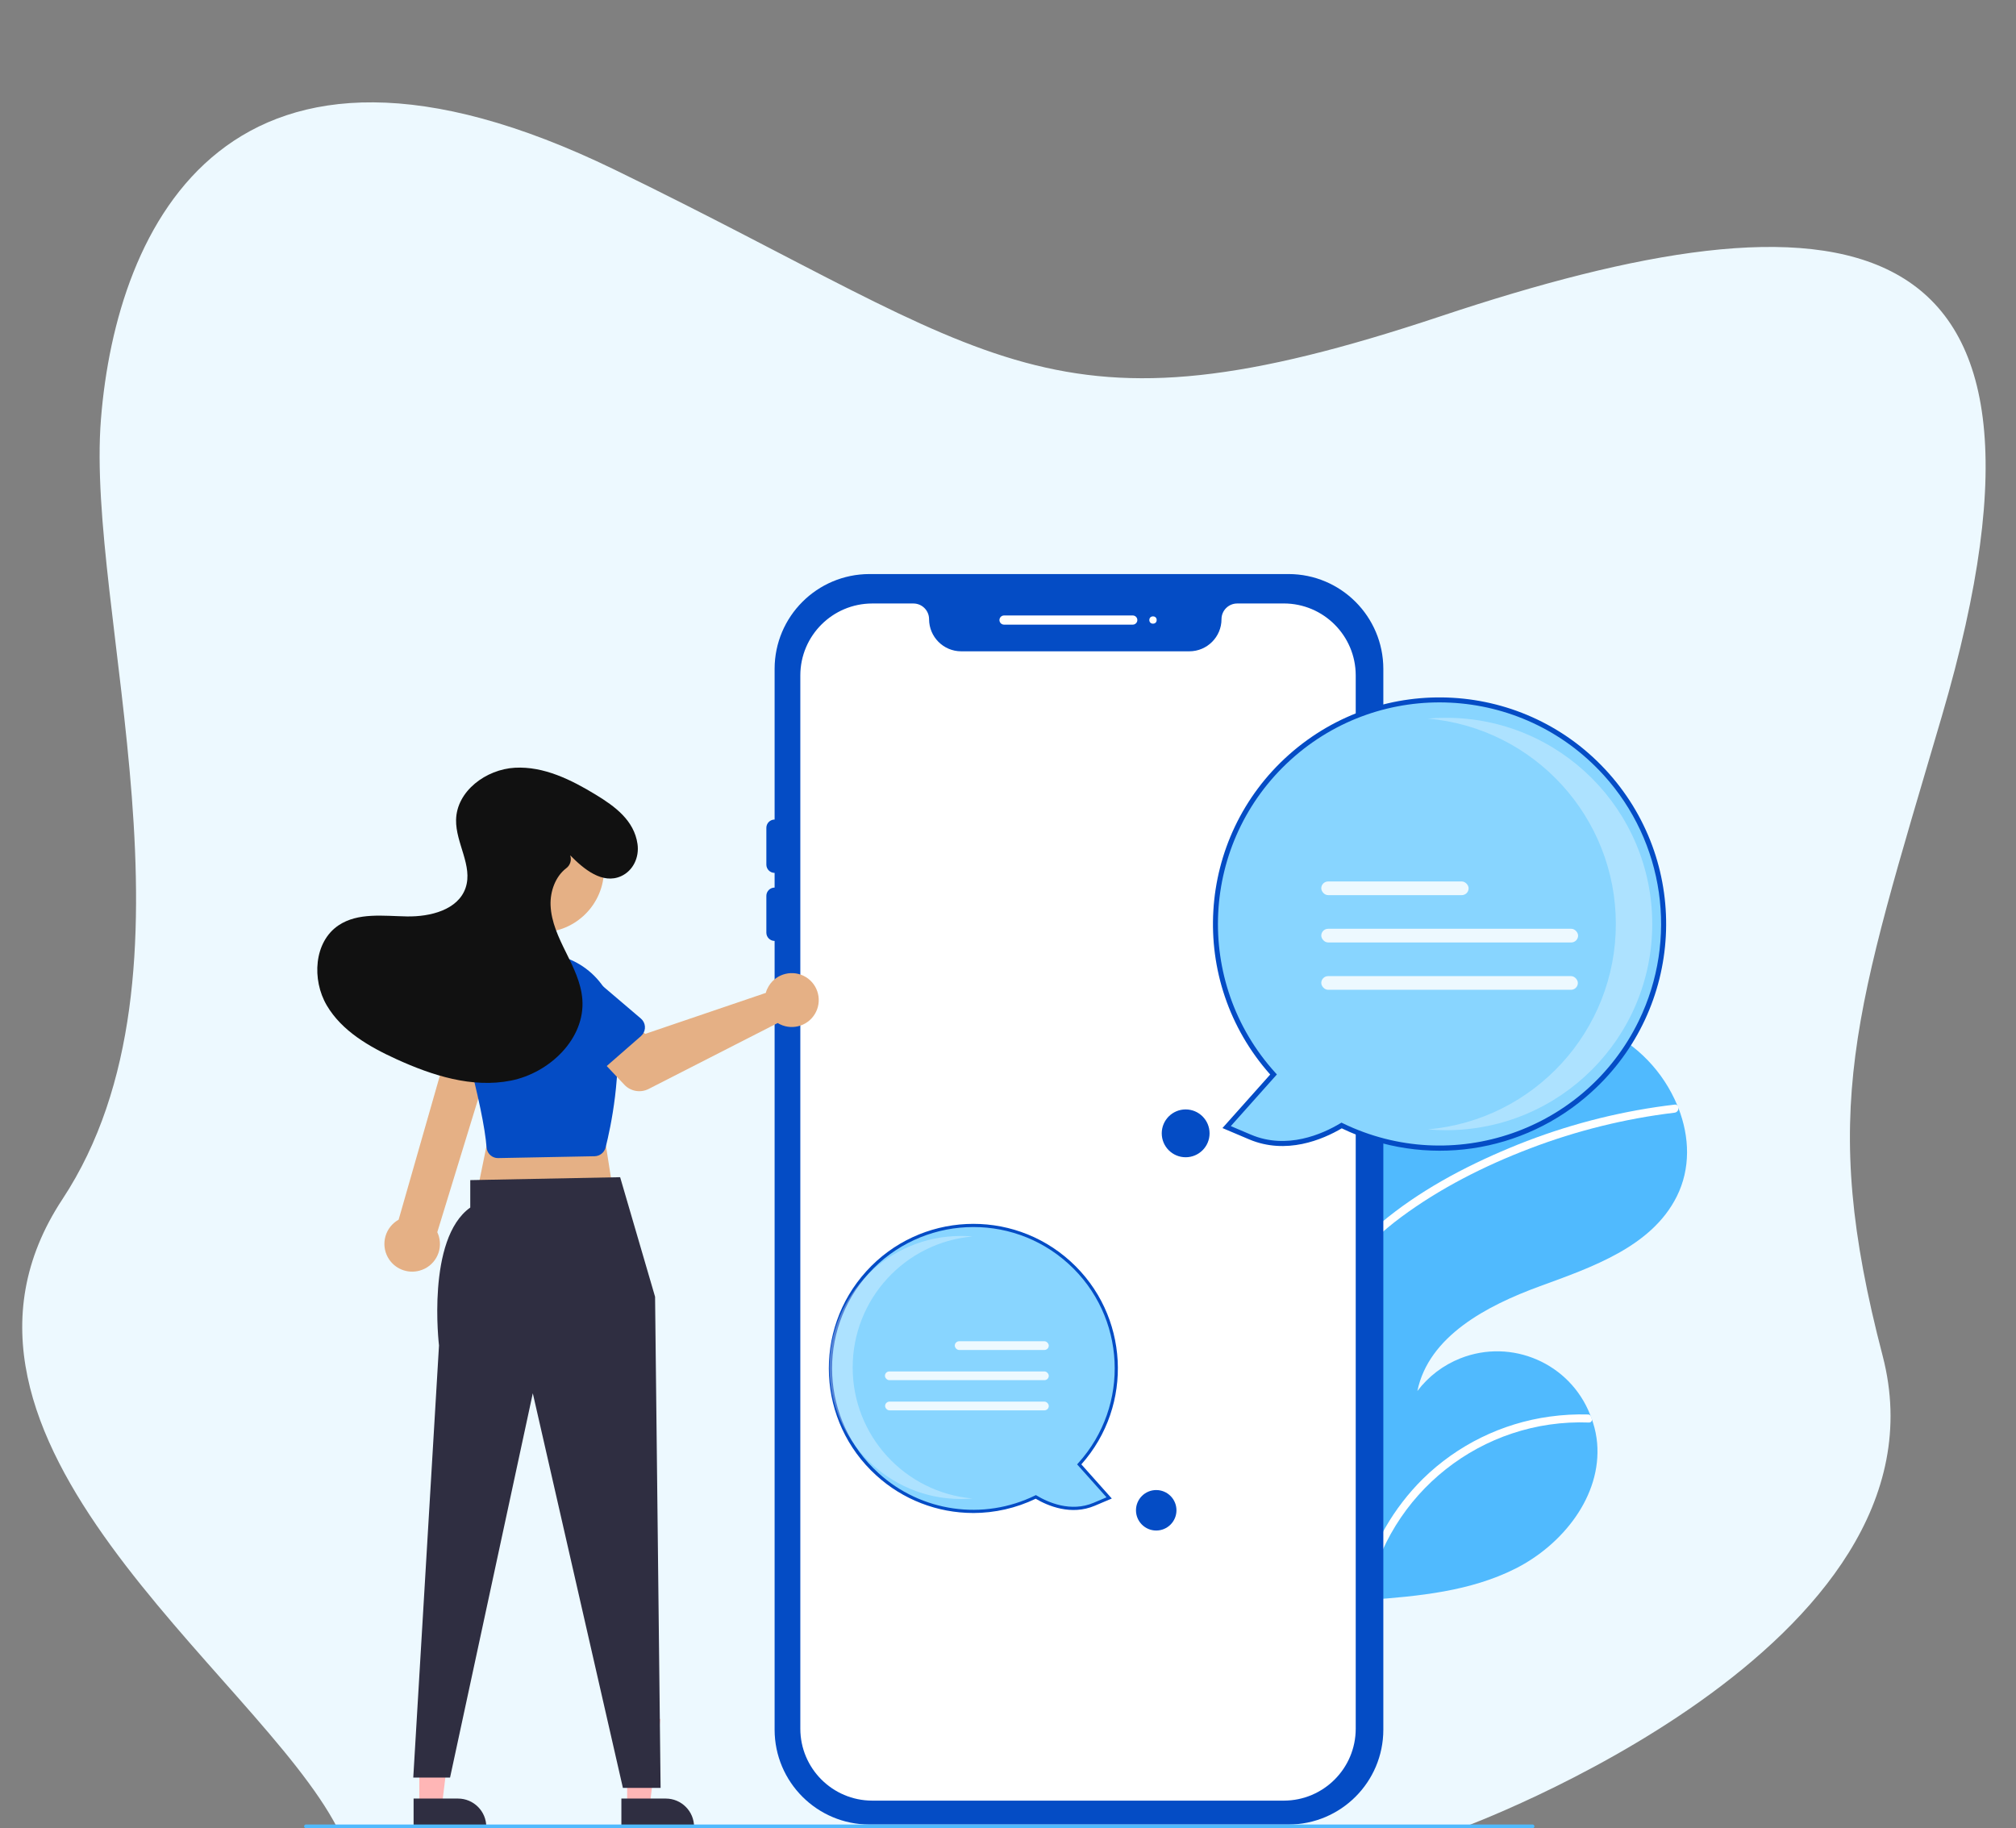 <?xml version="1.0" encoding="UTF-8"?>
<svg id="Layer_1" data-name="Layer 1" xmlns="http://www.w3.org/2000/svg" viewBox="0 0 752.02 682">
  <rect x="0" y="0" width="752.02" height="682" fill="#808080" stroke="none"/>
  <defs>
    <style>
      .cls-1 {
        fill: #ffb6b6;
      }

      .cls-2 {
        fill: #2f2e41;
      }

      .cls-3, .cls-4 {
        fill: #fff;
      }

      .cls-5 {
        fill: #e5b085;
      }

      .cls-6 {
        fill: #3f3d56;
      }

      .cls-4 {
        isolation: isolate;
        opacity: .31;
      }

      .cls-7 {
        fill: #111;
      }

      .cls-8 {
        fill: #044cc5;
      }

      .cls-9 {
        fill: #50bafe;
      }

      .cls-10 {
        fill: #f2f2f2;
      }

      .cls-11 {
        fill: #edf9ff;
      }

      .cls-12 {
        fill: #88d5ff;
      }
    </style>
  </defs>
  <path class="cls-11" d="m125.89,682c-29.73-57.65-161.52-145.25-102.62-234.61,55.63-84.4,8.63-219.13,14.39-291.06C43.41,84.4,85.21-6.71,229.27,63.3c144.06,70.01,161.51,103.58,308.15,54.67,146.64-48.91,243.46-43.21,186.92,149.27-32.61,111.02-46.03,146.62-22.06,238.57,28.33,108.64-157.29,176.19-157.29,176.19H125.89Z"/>
  <path class="cls-9" d="m506.74,400.21c-1.09.75-2.16,1.51-3.22,2.29-10.28,29.73-15.5,60.97-15.44,92.43,0,3.64.08,7.27.24,10.89,1.13,27.15,6.31,53.97,15.36,79.59.48,1.35.96,2.69,1.46,4.03.35.96.72,1.93,1.1,2.88.39.48.77.95,1.15,1.42.03.02.05.06.08.08.15.19.31.38.45.57.66.8,1.33,1.6,1.98,2.41l-.52.06-1.31.14h0c.44-.02.89-.06,1.33-.1.16,0,.34-.01.5-.03.15,0,.3-.03.45-.03,18.87-1.37,38.16-3.19,55-11.7,17.63-8.91,32.1-27.11,30.42-46.78-.23-2.58-.73-5.12-1.52-7.59-.33-1.03-.7-2.04-1.1-3.05-7.56-19.16-29.21-28.56-48.37-21-6.38,2.52-11.94,6.74-16.07,12.21,4.24-20.5,25.91-31.85,45.56-39.05,19.67-7.19,41.82-14.79,51.19-33.51,5.23-10.42,4.83-22.27.62-33.03-.13-.32-.26-.65-.4-.98-5.26-12.65-15.11-22.85-27.56-28.56-23.32-10.25-50.85-5.01-73.76,6.13-6.13,2.98-12.02,6.43-17.63,10.3Z"/>
  <path class="cls-3" d="m578.07,528.46c-17.85,2.46-34.43,10.6-47.3,23.22-10.95,10.86-18.78,24.47-22.66,39.39,0,0,0,.02,0,.03-.24.9-1.45,1.07-1.91.25-.05-.09-.1-.18-.15-.27-.31-.55-.62-1.1-.91-1.65.34.91.68,1.83,1.04,2.73.04.1.09.19.16.27.35.44.7.86,1.05,1.29.03.02.05.06.08.08.15.19.31.38.45.57.66.8,1.33,1.6,1.98,2.41l-.52.06-1.31.14h0c.44-.02.89-.06,1.33-.1.16,0,.34-.01.5-.03.04-.26.1-.51.16-.77,7.72-39.25,42.86-66.94,82.69-65.41.74.03,1.27-.69,1.02-1.38-.11-.32-.23-.63-.35-.95-.15-.39-.52-.65-.94-.67-4.81-.14-9.63.13-14.4.79Z"/>
  <path class="cls-3" d="m515.1,456.2c-6.95,5.72-13.02,12.42-18.03,19.89-2.61,3.98-4.84,8.19-6.66,12.59-.87,2.04-1.65,4.13-2.34,6.25,0,3.64.08,7.27.24,10.89.54-2.77,1.23-5.5,2.07-8.19.43-1.48.92-2.93,1.44-4.36,5.85-16.09,17.2-29.09,30.81-39.21,14.59-10.82,31.21-19.21,48.14-25.65,17.36-6.63,35.46-11.11,53.9-13.33.87-.11,1.49-.88,1.42-1.75,0-.37-.15-.72-.4-.98-.28-.25-.65-.35-1.01-.27-2.28.27-4.55.56-6.81.9-18.86,2.81-37.31,7.96-54.9,15.33-16.99,7.09-33.71,16.04-47.86,27.91Z"/>
  <circle class="cls-10" cx="604.76" cy="358.28" r="6.34"/>
  <path class="cls-8" d="m480.66,680.63h-156.35c-19.52-.02-35.33-15.84-35.36-35.36V249.51c.02-19.52,15.84-35.33,35.36-35.36h156.35c19.52.02,35.33,15.84,35.36,35.36v395.76c-.02,19.52-15.84,35.33-35.36,35.36Z"/>
  <path class="cls-3" d="m478.91,225.13h-17.4c-3.23,0-5.86,2.62-5.86,5.86,0,6.61-5.37,11.97-11.98,11.98h-85.12c-6.61,0-11.97-5.37-11.98-11.98,0-3.23-2.62-5.86-5.86-5.86h-15.35c-14.8.02-26.8,12.01-26.82,26.82v392.95c.02,14.8,12.01,26.8,26.82,26.82h153.54c14.8-.02,26.8-12.01,26.82-26.82V251.94c-.02-14.8-12.01-26.8-26.82-26.82Z"/>
  <path class="cls-3" d="m422.55,233.02h-48.02c-.95,0-1.71-.77-1.71-1.71s.77-1.71,1.71-1.71h48.02c.95,0,1.71.77,1.71,1.71s-.77,1.71-1.71,1.71Z"/>
  <circle class="cls-3" cx="430.1" cy="231.3" r="1.37"/>
  <path class="cls-6" d="m517.39,370.22c-1.7,0-3.09-1.38-3.09-3.09v-60.37c0-1.7,1.38-3.09,3.09-3.09s3.09,1.38,3.09,3.09v60.37c0,1.7-1.38,3.09-3.09,3.09Z"/>
  <path class="cls-8" d="m288.96,325.63c-1.7,0-3.09-1.38-3.09-3.09v-13.72c0-1.7,1.38-3.09,3.09-3.09s3.09,1.38,3.09,3.09h0v13.72c0,1.7-1.38,3.09-3.09,3.09Z"/>
  <path class="cls-8" d="m288.96,351.01c-1.7,0-3.09-1.38-3.09-3.09v-13.72c0-1.7,1.38-3.09,3.09-3.09s3.09,1.38,3.09,3.09v13.72c0,1.7-1.38,3.09-3.09,3.09Z"/>
  <polygon class="cls-1" points="156.42 673.7 164.83 673.7 168.83 641.26 156.42 641.26 156.42 673.7"/>
  <path class="cls-2" d="m154.28,670.95h16.56s0,0,0,0c5.83,0,10.55,4.73,10.56,10.55v.34h-27.12s0-10.9,0-10.9Z"/>
  <polygon class="cls-1" points="233.94 673.7 242.35 673.7 246.35 641.26 233.94 641.26 233.94 673.7"/>
  <path class="cls-2" d="m231.79,670.95h16.56s0,0,0,0c5.83,0,10.55,4.73,10.56,10.55v.34h-27.12s0-10.9,0-10.9Z"/>
  <polygon class="cls-5" points="223.79 413.09 229.27 448.08 177.14 448.76 184 415.15 223.79 413.09"/>
  <path class="cls-2" d="m231.33,439.16l13.03,44.59,2.06,183.23h-14.06l-33.61-147.22-30.87,143.37h-13.72l9.6-161.21s-4.8-39.79,11.66-51.45v-10.23l55.91-1.09Z"/>
  <path class="cls-5" d="m156.53,474c5.48-1.49,8.72-7.15,7.22-12.64-.16-.58-.37-1.15-.63-1.7l22.18-72.31-16.31-3.23-20.29,70.88c-4.99,2.78-6.78,9.09-4,14.08,2.33,4.18,7.22,6.21,11.82,4.93Z"/>
  <circle class="cls-5" cx="201.78" cy="324.3" r="23.53"/>
  <path class="cls-8" d="m184.95,431.95c-1.9-.38-3.31-1.98-3.45-3.91-.52-7.09-3.08-19.4-7.61-36.6-4-15.23,5.11-30.82,20.34-34.82,1.05-.28,2.12-.49,3.2-.65h0c15.58-2.25,30.03,8.55,32.29,24.12.04.27.07.54.1.81,2.24,19.74-1.99,39.57-3.91,47.17-.48,1.88-2.15,3.21-4.1,3.26l-35.94.69c-.31,0-.62-.02-.93-.08Z"/>
  <path class="cls-5" d="m286.19,368.9c-.22.48-.39.98-.53,1.5l-44.98,15.29-8.69-7.59-13.17,11.62,14.08,14.94c2.34,2.48,6.03,3.12,9.06,1.57l48.14-24.59c4.73,2.9,10.93,1.42,13.83-3.31,2.9-4.73,1.42-10.93-3.31-13.83-4.73-2.9-10.93-1.42-13.83,3.31-.22.35-.41.72-.59,1.1h0Z"/>
  <path class="cls-8" d="m239.11,386.51l-16.4,14.32c-1.79,1.57-4.52,1.38-6.08-.41-.14-.16-.27-.33-.38-.51l-11.73-18.27c-4.32-5-3.77-12.56,1.23-16.89,4.99-4.31,12.51-3.78,16.85,1.19l16.47,14.03c1.81,1.54,2.03,4.27.48,6.08-.14.16-.29.31-.44.45h0Z"/>
  <path class="cls-8" d="m182.72,405.87l-20.27-7.96c-2.22-.87-3.31-3.37-2.44-5.59.08-.2.17-.39.27-.57l10.81-18.82c2.45-6.14,9.42-9.13,15.56-6.68,6.12,2.44,9.12,9.37,6.7,15.5l-4.87,21.08c-.54,2.32-2.85,3.77-5.17,3.23-.21-.05-.41-.11-.6-.19h0Z"/>
  <path class="cls-7" d="m212.66,319.03c5.13,5.24,12.09,10.95,19.01,7.83,4.54-2.05,6.84-7.06,6.14-11.99-1.26-8.87-8.5-14.1-15.57-18.41-9.19-5.6-19.4-10.64-30.15-10.06-10.75.58-21.75,8.69-21.96,19.45-.17,8.65,6.33,17.17,3.55,25.36-2.81,8.25-13.21,10.82-21.92,10.66-8.71-.15-18.21-1.53-25.45,3.31-9.24,6.18-10.04,20.33-4.4,29.9s15.86,15.43,25.97,20.04c13.39,6.11,28.25,10.87,42.69,8,14.44-2.87,27.77-15.64,26.66-30.32-.47-6.2-3.33-11.93-6.09-17.5s-5.52-11.37-5.76-17.59c-.2-5.18,1.81-10.74,5.82-13.8,1.49-1.09,2.1-3.01,1.52-4.76l-.04-.11Z"/>
  <path class="cls-12" d="m500.45,419.87c-7.42,4.45-20.64,10.03-34.15,4.3l-8.73-3.7,17.5-19.62c-31.01-34.2-28.43-87.06,5.76-118.07,34.2-31.01,87.06-28.43,118.07,5.76,31.01,34.2,28.43,87.06-5.76,118.07-25.29,22.93-61.98,28.19-92.69,13.27Z"/>
  <path class="cls-8" d="m500.5,420.93c-7.13,4.19-20.71,9.97-34.56,4.1l-9.93-4.21,17.81-19.97c-31.01-34.89-27.88-88.31,7.01-119.33,34.89-31.01,88.31-27.88,119.33,7.01,30.8,34.64,27.95,87.62-6.39,118.76h0c-25.39,23.16-62.31,28.56-93.27,13.63h0Zm97.71-131.77c-30.66-33.82-82.94-36.37-116.75-5.71-33.82,30.66-36.37,82.94-5.71,116.75,0,0,0,0,0,0l.56.62-17.19,19.27,7.54,3.2c13.38,5.67,26.61-.22,33.31-4.24l.43-.26.45.22c41.06,19.95,90.52,2.84,110.47-38.22,14.75-30.36,9.56-66.65-13.12-91.65h0Z"/>
  <path class="cls-4" d="m602.75,344.69c0-39.85-30.43-73.1-70.12-76.62,2.24-.2,4.51-.3,6.8-.3,42.48.01,76.91,34.47,76.9,76.95-.01,42.46-34.43,76.88-76.9,76.9-2.29,0-4.55-.11-6.79-.3,39.69-3.53,70.11-36.78,70.11-76.62Z"/>
  <rect class="cls-11" x="492.87" y="328.83" width="54.96" height="5.1" rx="2.55" ry="2.55"/>
  <rect class="cls-11" x="492.87" y="346.48" width="95.8" height="5.1" rx="2.55" ry="2.55"/>
  <rect class="cls-11" x="492.87" y="364.14" width="95.71" height="5.1" rx="2.55" ry="2.55"/>
  <path class="cls-12" d="m327.27,549.96c-21.81-19.78-23.46-53.5-3.67-75.31,19.78-21.81,53.5-23.46,75.31-3.67,21.81,19.78,23.46,53.5,3.67,75.31h0l11.16,12.51-5.57,2.36c-8.62,3.66-17.05.1-21.78-2.74-19.59,9.52-42.99,6.17-59.12-8.46Z"/>
  <path class="cls-8" d="m363.02,564.42c-13.38-.01-26.27-5.01-36.15-14.02h0c-22.05-20-23.72-54.1-3.72-76.15,20-22.05,54.1-23.72,76.15-3.72,21.9,19.86,23.72,53.66,4.07,75.75l11.36,12.74-6.34,2.69c-8.83,3.75-17.5.06-22.05-2.61-7.28,3.5-15.26,5.32-23.34,5.33Zm-35.35-14.91c15.92,14.53,39.1,17.85,58.46,8.37l.29-.14.28.17c4.27,2.56,12.72,6.32,21.25,2.7l4.81-2.04-10.97-12.29.36-.4c19.56-21.57,17.93-54.91-3.63-74.47s-54.91-17.93-74.47,3.63c-19.56,21.57-17.93,54.91,3.63,74.47h0Z"/>
  <path class="cls-4" d="m318.07,510.13c0-25.42,19.41-46.62,44.73-48.87-1.43-.13-2.87-.19-4.34-.19-27.1.01-49.05,21.99-49.04,49.09.01,27.08,21.96,49.03,49.04,49.04,1.46,0,2.9-.07,4.33-.19-25.31-2.25-44.72-23.46-44.72-48.87Z"/>
  <rect class="cls-11" x="356.16" y="500.35" width="35.06" height="3.26" rx="1.63" ry="1.63"/>
  <rect class="cls-11" x="330.11" y="511.61" width="61.11" height="3.26" rx="1.63" ry="1.63"/>
  <rect class="cls-11" x="330.17" y="522.87" width="61.05" height="3.26" rx="1.63" ry="1.63"/>
  <circle class="cls-8" cx="431.3" cy="563.41" r="7.55"/>
  <circle class="cls-8" cx="442.28" cy="422.79" r="8.92"/>
  <path class="cls-9" d="m571.69,682H114.13c-.38,0-.69-.31-.69-.69s.31-.69.69-.69h457.56c.38,0,.69.31.69.69s-.31.69-.69.69Z"/>
</svg>